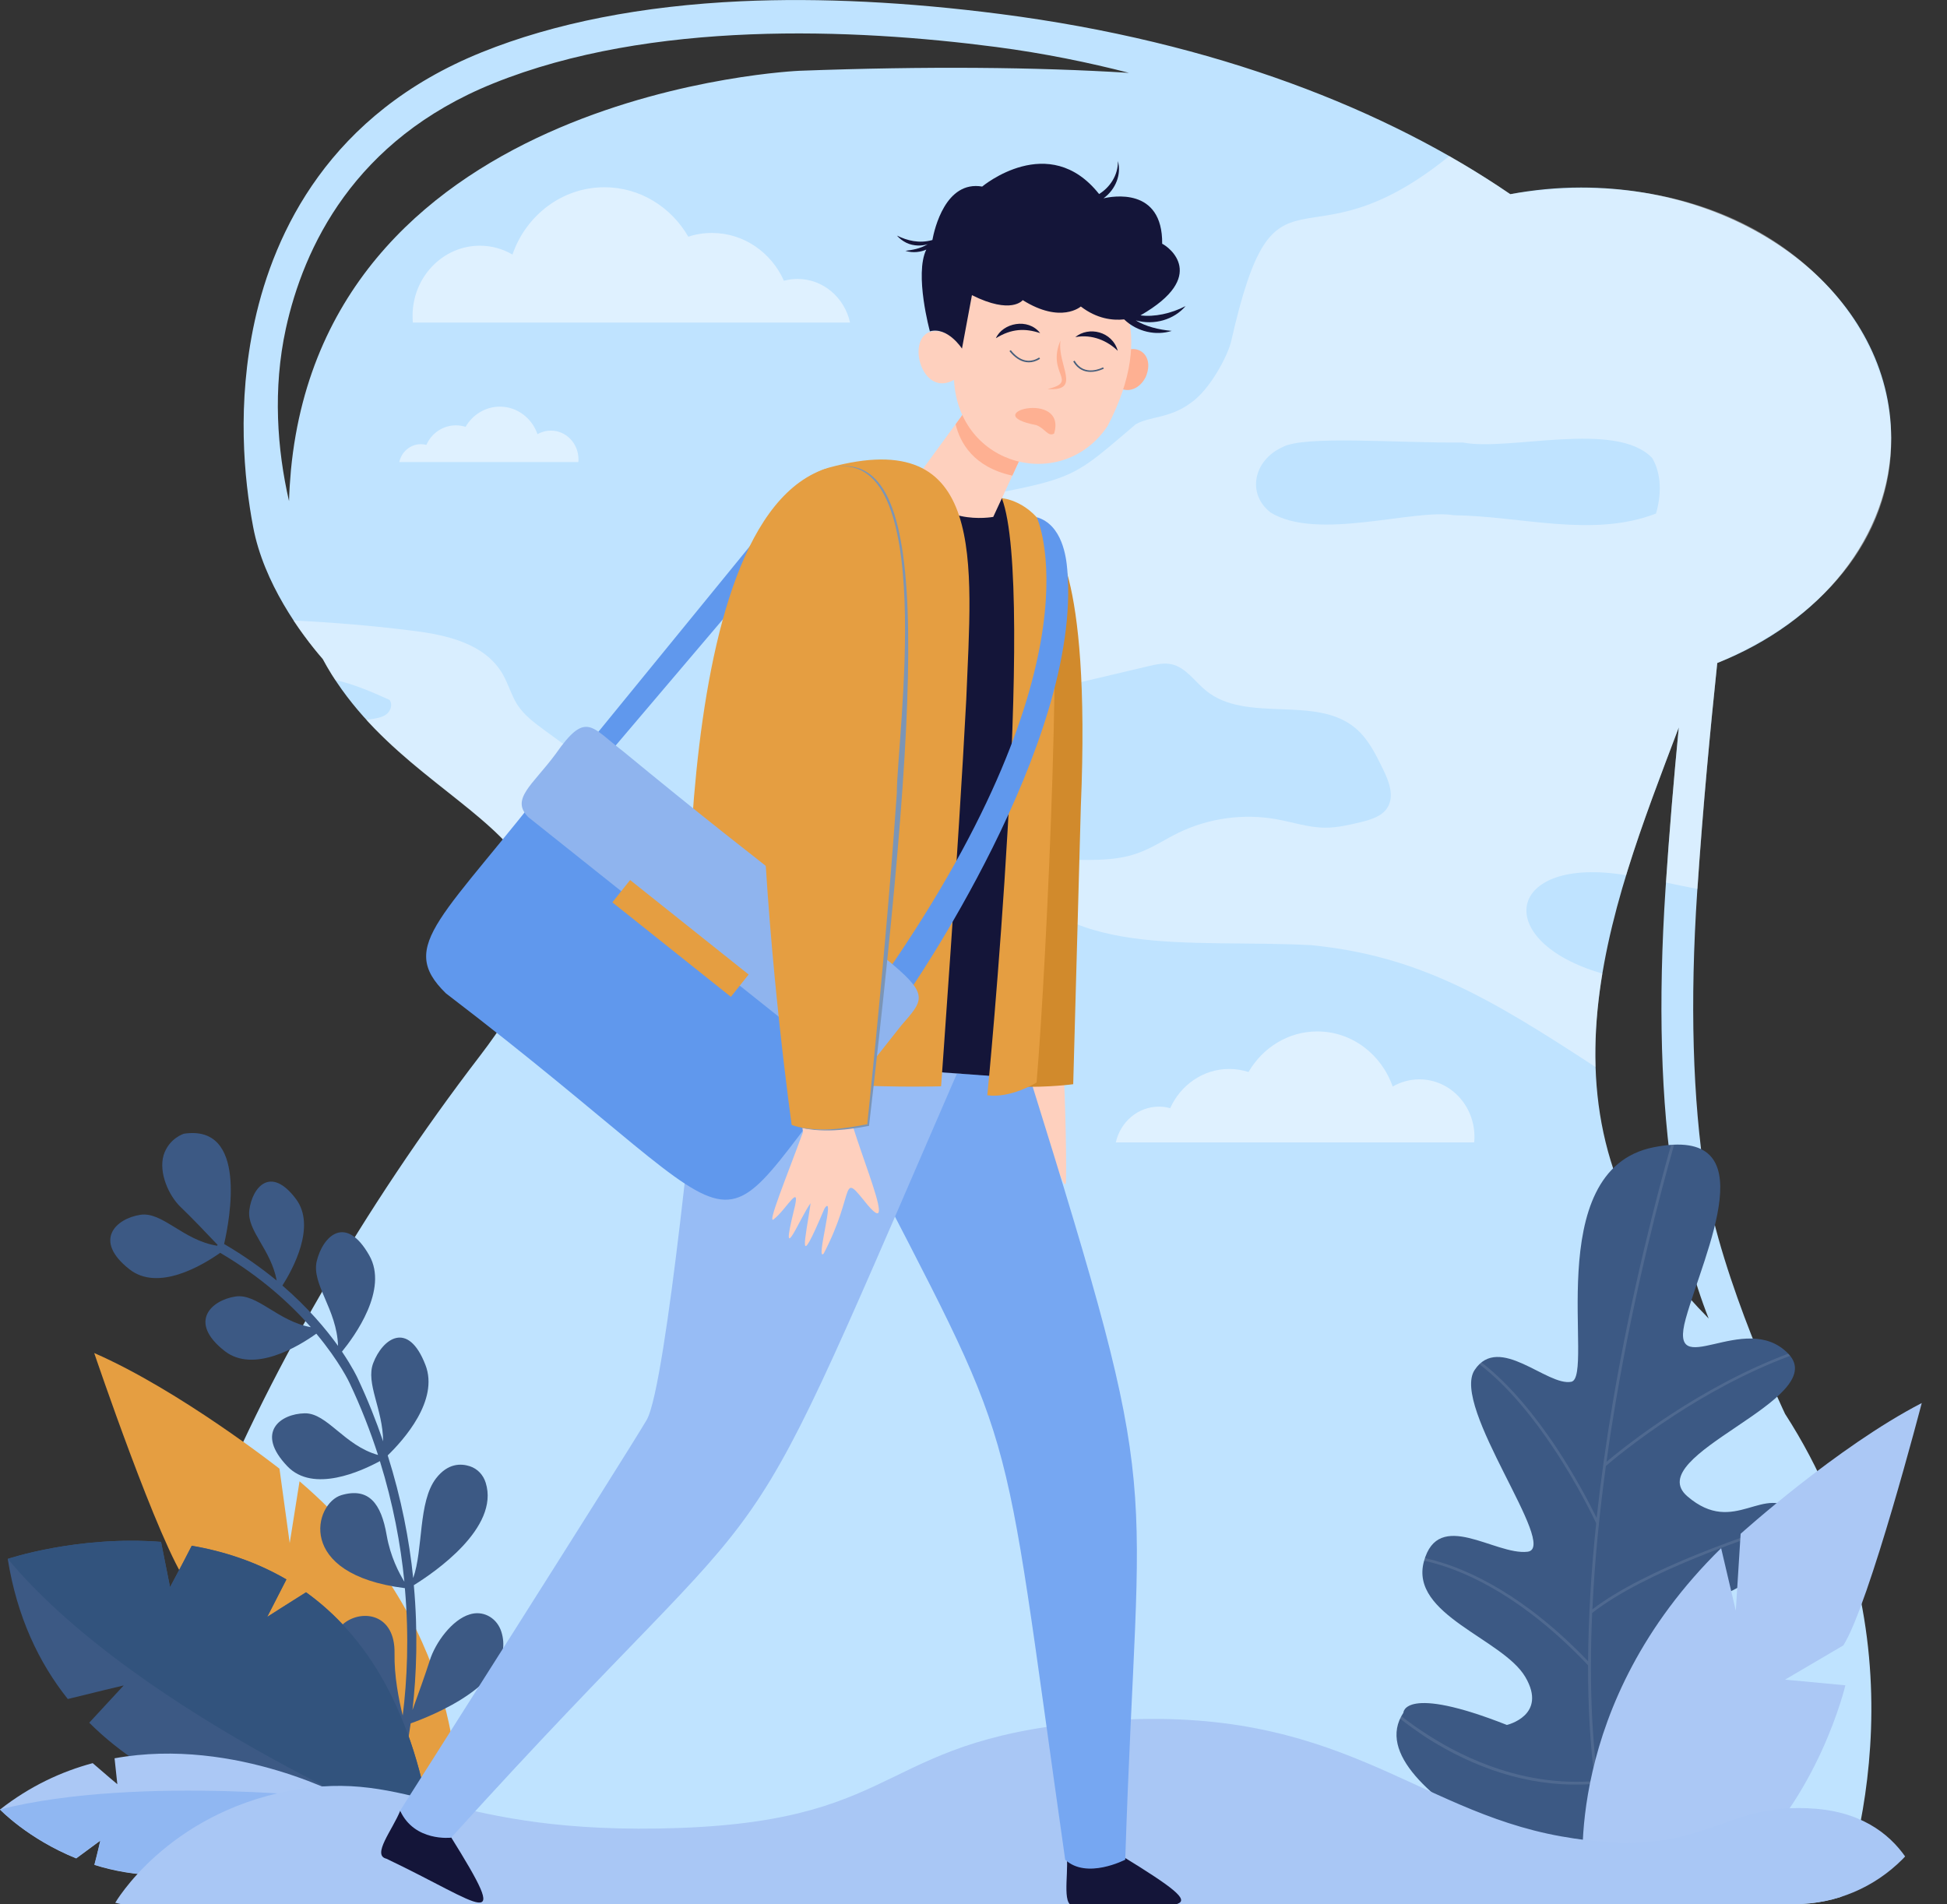 <svg width="638" height="624" viewBox="0 0 638 624" fill="none" xmlns="http://www.w3.org/2000/svg">
<rect x="0" y="0" width="638" height="624" fill="#333333" stroke="none"/>
<g clip-path="url(#clip0_681_1578)">
<path d="M157.318 345.957C213.989 272.018 136.1 272.426 105.77 215.962C98.471 207.565 86.412 190.998 82.966 172.751C79.928 156.82 77.571 132.128 83.465 105.212C89.857 76.163 107.901 37.265 157.907 17.112C181.664 7.535 210.317 1.906 242.914 0.409C268.846 -0.772 297.408 0.681 327.738 4.584C398.6 13.708 454.726 36.13 494.895 63.636C502.375 62.229 510.128 61.457 518.107 61.457C574.234 61.457 619.706 98.177 619.706 143.521C619.706 175.929 596.449 203.934 562.718 217.278C560.497 238.384 557.958 264.846 556.144 292.216C553.742 328.437 554.648 360.3 558.819 386.807C563.942 419.351 584.933 463.333 584.933 463.333C631.766 535.956 608.191 610.621 599.985 630.82H49.916C26.839 570.906 81.379 444.996 157.318 345.957ZM559.182 431.334C559.409 431.561 559.681 431.833 559.907 432.106C554.92 419.487 551.112 404.963 548.528 388.532C544.221 361.162 543.314 328.437 545.762 291.354C546.986 272.835 548.528 254.724 550.115 238.384C527.401 298.57 498.068 369.287 559.182 431.334ZM369.947 23.875C357.117 20.561 342.291 17.475 326.333 15.387C279.727 9.305 213.309 6.491 161.67 27.324C115.971 45.752 99.468 81.201 93.665 107.709C89.358 127.453 90.809 147.243 94.708 164.218C94.799 160.905 95.025 157.501 95.343 153.96C107.357 29.594 262 23.194 262 23.194C303.483 21.651 339.163 21.968 369.947 23.875Z" fill="#BFE3FF"/>
<path opacity="0.4" d="M272.609 171.98C355.847 155.05 344.921 162.221 372.169 139.027C376.974 136.349 383.231 137.166 390.122 132.083C396.378 127.862 402.136 116.877 403.36 112.157C418.095 46.932 426.164 90.597 474.901 51.154C481.929 55.193 488.593 59.324 494.895 63.636C613.767 44.3 669.894 171.39 562.718 217.278C560.542 237.976 558.049 264.347 556.235 291.308C552.79 290.673 549.344 289.947 545.899 289.22C547.032 272.653 548.437 255.723 550.115 238.339C544.266 253.817 537.919 270.293 532.842 286.815C493.353 280.233 488.366 308.42 525.044 319.041C523.457 328.754 522.459 339.012 522.822 349.679C487.686 326.666 464.565 313.186 429.61 309.736C389.079 307.603 347.415 314.82 328.827 282.276C334.811 282.185 340.796 281.776 346.78 281.731C355.485 281.686 364.461 282.548 372.667 279.643C377.473 277.964 381.735 275.059 386.314 272.835C396.106 268.114 407.35 266.571 418.049 268.432C423.49 269.385 428.794 271.246 434.325 271.246C438.224 271.246 442.078 270.338 445.886 269.431C449.195 268.614 452.822 267.57 454.636 264.665C457.039 260.852 455.089 255.905 453.094 251.865C450.737 247.054 448.289 242.106 444.208 238.657C431.061 227.582 408.483 237.204 395.154 226.311C391.437 223.27 388.58 218.731 383.911 217.687C381.417 217.142 378.788 217.732 376.294 218.322C363.328 221.363 350.407 224.45 337.441 227.491C332.272 228.716 325.925 228.989 322.162 232.575C318.49 236.069 316.042 240.563 312.279 244.194C309.196 241.335 305.524 239.02 301.579 237.295C288.16 231.167 273.108 231.621 259.507 226.402C221.968 208.836 236.023 176.383 272.609 171.98ZM416.326 167.94C431.696 177.427 463.205 166.624 476.397 168.848C498.476 169.12 521.779 176.337 542.634 168.303C544.402 162.312 544.538 155.458 541.41 150.102C529.532 137.62 494.351 147.969 479.39 145.019C457.945 145.246 427.298 142.568 420.18 146.562C410.705 150.919 408.529 161.858 416.326 167.94Z" fill="white"/>
<path opacity="0.5" d="M365.64 374.37C367.136 367.653 372.894 362.66 379.785 362.66C381.054 362.66 382.278 362.842 383.457 363.159C386.857 355.579 394.247 350.314 402.771 350.314C404.992 350.314 407.123 350.677 409.118 351.313C413.742 343.37 422.084 338.014 431.65 338.014C443.029 338.014 452.686 345.548 456.358 356.079C458.943 354.581 461.935 353.718 465.108 353.718C475.082 353.718 483.152 362.161 483.152 372.555C483.152 373.19 483.107 373.78 483.062 374.37H365.64V374.37Z" fill="white"/>
<path opacity="0.5" d="M130.842 151.418C131.567 148.06 134.469 145.563 137.914 145.563C138.549 145.563 139.138 145.654 139.728 145.79C141.405 141.978 145.123 139.39 149.384 139.39C150.472 139.39 151.56 139.572 152.558 139.89C154.87 135.895 159.041 133.263 163.801 133.263C169.468 133.263 174.319 137.03 176.133 142.295C177.448 141.524 178.944 141.115 180.531 141.115C185.518 141.115 189.552 145.336 189.552 150.511C189.552 150.828 189.552 151.101 189.507 151.418H130.842V151.418Z" fill="white"/>
<path opacity="0.5" d="M278.548 105.712C276.735 97.496 269.708 91.414 261.32 91.414C259.779 91.414 258.283 91.641 256.877 92.004C252.752 82.745 243.73 76.345 233.302 76.345C230.582 76.345 227.998 76.753 225.55 77.57C219.928 67.857 209.727 61.366 198.076 61.366C184.203 61.366 172.37 70.535 167.927 83.425C164.753 81.564 161.127 80.52 157.228 80.52C145.077 80.52 135.194 90.824 135.194 103.487C135.194 104.259 135.239 104.985 135.285 105.712H278.548V105.712Z" fill="white"/>
<path opacity="0.4" d="M164.798 221.046C166.566 224.177 167.564 227.809 169.468 230.85C171.689 234.345 175.09 236.841 178.399 239.292C193.134 250.095 208.367 261.124 225.957 265.209C230.355 266.208 235.025 266.843 238.742 269.567C246.404 275.15 245.679 289.311 237.473 293.986C228.088 299.342 213.989 293.078 207.097 301.566C204.286 305.016 203.742 310.008 201.022 313.549C197.35 318.224 190.867 319.041 185.109 319.449C181.165 319.722 177.175 319.949 173.186 320.176C190.912 278.735 149.248 267.933 120.051 235.933C120.867 235.797 121.728 235.661 122.545 235.525C124.131 235.252 125.763 234.889 126.942 233.8C128.121 232.711 128.665 230.623 127.622 229.352C121.864 226.765 115.971 224.177 109.85 222.861C108.399 220.682 107.039 218.368 105.77 216.007C103.004 212.83 99.559 208.473 96.159 203.344C109.08 203.979 122 205.023 134.876 206.657C146.21 208.019 158.995 210.833 164.798 221.046Z" fill="white"/>
<path d="M532.378 622.424C532.378 622.424 442.383 587.736 459.861 561.298C459.861 561.298 459.931 551.944 493.777 565.285C493.777 565.285 507.224 562.179 499.832 549.582C492.44 536.985 461.843 529.203 466.59 511.712C471.336 494.222 489.902 509.755 500.532 508.526C511.162 507.297 475.196 460.86 483.237 448.928C491.231 436.95 506.98 454.361 514.883 452.827C522.741 451.295 504.359 383.412 541.883 375.971C579.407 368.53 558.452 410.343 552.393 432.13C546.379 453.916 571.865 428.757 586.065 443.704C600.31 458.649 537.307 476.903 552.925 490.366C568.589 503.828 577.942 485.42 588.871 495.943C606.516 512.949 540.442 525.458 550.606 538.358C558.719 548.624 573.465 530.099 581.011 537.245C588.649 544.435 574.76 594.266 532.378 622.424Z" fill="#3C5984"/>
<path opacity="0.1" d="M458.769 563.229C458.899 562.954 459.029 562.678 459.205 562.402C461.834 564.479 464.829 566.639 468.184 568.745C480.416 576.561 499.791 585.494 522.608 583.683C521.087 572.048 520.36 559.398 520.382 545.732C499.546 523.756 481.27 515.344 469.638 512.191C468.634 511.895 467.632 511.69 466.721 511.483C466.805 511.208 466.889 510.889 466.974 510.615C467.886 510.822 468.843 511.073 469.846 511.324C481.478 514.477 499.661 522.8 520.399 544.415C520.398 544.37 520.396 544.279 520.395 544.233C520.5 530.203 521.354 515.157 523.05 499.185C522.481 498.017 517.157 486.692 508.862 474.296C502.911 465.39 494.467 454.495 484.784 447.078C485.006 446.846 485.228 446.66 485.451 446.473C495.182 453.98 503.625 464.875 509.623 473.825C516.559 484.208 521.438 493.863 523.194 497.457C524.519 485.306 526.286 472.647 528.497 459.524C534.69 422.934 543.032 391.337 547.581 375.212C547.898 375.205 548.26 375.152 548.577 375.145C544.025 391.134 535.641 422.868 529.406 459.64C528.361 465.837 527.322 472.307 526.424 479.045C529.097 476.808 537.117 470.233 548.388 462.952C557.869 456.799 571.128 449.203 585.972 443.615C586.019 443.659 586.065 443.704 586.065 443.704C586.251 443.927 586.436 444.104 586.577 444.328C571.687 449.872 558.383 457.515 548.902 463.667C536.022 472.027 527.384 479.388 526.227 480.412C524.19 495.301 522.54 511.272 521.8 527.405C539.154 514.136 573.189 502.639 590.173 497.413C590.36 497.682 590.546 497.904 590.733 498.173C573.659 503.4 538.858 515.141 521.735 528.587C520.689 551.536 521.508 574.763 525.453 595.743C542.81 588.92 557.168 571.312 566.216 557.678C571.793 549.249 576.064 541.257 578.76 535.887C579.034 535.972 579.354 536.101 579.629 536.231C576.934 541.647 572.617 549.64 567.041 558.114C557.906 571.886 543.327 589.726 525.653 596.601C527.389 605.598 529.751 614.173 532.781 622.143C532.647 622.237 532.512 622.331 532.378 622.424C532.378 622.424 532.195 622.337 531.784 622.21C527.603 611.269 524.565 598.713 522.673 584.59C521.179 584.713 519.684 584.791 518.188 584.823C509.486 585.012 500.661 583.75 491.986 581.032C483.722 578.442 475.521 574.579 467.567 569.53C464.346 567.376 461.352 565.261 458.769 563.229Z" fill="white"/>
<path d="M149.611 587.518C149.611 587.518 152.512 531.917 98.154 485.438L94.935 505.682L91.58 481.308C91.58 481.308 58.802 455.572 30.874 443.408C30.874 443.408 52.273 506.635 61.477 518.981L80.79 528.649L61.703 531.69C61.703 531.69 72.765 567.184 100.602 587.836C128.484 608.534 149.611 587.518 149.611 587.518Z" fill="#E59E41"/>
<path d="M60.285 371.531C81.106 368.418 75.338 399.387 73.438 407.673C80.011 411.506 85.725 415.618 90.668 419.649C88.829 409.474 80.824 403.277 81.699 396.574C82.656 389.062 88.695 381.807 97.028 392.986C103.613 401.849 96.019 415.815 92.545 421.29C100.925 428.515 106.808 435.545 110.771 441.07C110.407 429.036 102.016 420.867 103.789 413.301C105.781 405.058 113.269 397.786 120.996 411.398C127.381 422.599 116.13 437.954 112.061 442.941C115.52 448.067 117.146 451.508 117.286 451.865C120.539 458.79 123.247 465.632 125.545 472.343C125.469 461.743 119.751 453.319 122.305 446.687C125.343 438.702 133.706 432.543 139.405 447.301C143.936 458.927 132.161 471.998 127.048 476.952C131.517 491.095 134.12 504.63 135.396 517.148C138.734 507.722 136.97 492.201 142.867 484.497C146.754 479.467 151.017 479.553 153.975 480.508C156.478 481.333 158.36 483.332 159.161 485.928C163.772 500.698 142.267 515.362 135.604 519.481C137.004 534.961 136.482 548.802 135.163 560.405C136.922 555.534 139.558 548.183 140.783 544.306C142.663 538.176 148.246 530.746 153.894 529.064C154.12 529.017 154.346 528.924 154.572 528.877C158.913 527.884 162.979 530.532 164.297 534.784C169.519 551.434 140.855 562.541 134.578 564.769C134.58 564.859 134.581 564.949 134.536 564.994C130.514 594.056 121.654 612.214 121.3 612.982L118.701 611.754C118.79 611.573 127.207 594.274 131.296 567.142C107.484 554.433 107.05 536.291 112.848 531.868C118.827 527.308 129.5 528.893 129.284 541.787C129.142 549.245 130.681 556.998 131.965 562.194C133.419 550.588 134.074 536.387 132.668 520.458C96.526 515.929 103.015 492.588 111.872 489.972C120.819 487.354 124.915 492.653 126.712 503.143C127.925 510.136 130.752 515.494 132.508 518.348C131.279 506.055 128.815 492.743 124.485 478.823C118.492 482.081 102.662 489.403 94.172 480.517C83.527 469.409 91.891 463.295 99.869 463.159C107.212 463.03 112.821 473.746 123.873 476.809C121.382 469.112 118.345 461.241 114.582 453.289C114.535 453.154 111.329 446.274 103.652 437.064C97.985 441.126 83.127 450.234 73.565 442.707C61.533 433.232 69.205 426.093 77.171 424.879C84.322 423.809 91.001 432.986 101.859 434.928C95.153 427.279 85.485 418.406 72.156 410.563C66.264 414.717 51.763 423.372 42.384 415.933C30.352 406.458 38.023 399.319 45.989 398.105C53.231 396.989 60.004 406.479 71.132 408.239L71.31 407.967C68.465 404.945 62.362 398.547 59.291 395.662C55.212 391.801 51.952 384.202 53.61 378.569C55.36 372.979 60.285 371.531 60.285 371.531Z" fill="#3C5984"/>
<path d="M518.878 615.296C518.878 615.296 511.76 558.56 563.988 507.361L568.793 527.831L570.38 502.64C570.38 502.64 602.025 474.091 629.726 459.793C629.726 459.793 612.498 525.97 604.02 539.224L584.933 550.435L604.7 552.296C604.7 552.296 595.995 589.334 569.02 612.391C542.09 635.358 518.878 615.296 518.878 615.296Z" fill="#ABC8F5"/>
<path d="M2.539 510.901C5.577 529.874 12.74 544.898 22.215 556.79C30.557 554.702 40.531 552.342 40.531 552.342L29.242 564.551C70.363 605.583 141.768 601.907 141.768 601.907C135.829 560.103 119.598 535.684 100.285 521.795C95.117 525.017 87.545 529.874 87.545 529.874L93.847 517.573C83.782 511.718 73.174 508.314 62.837 506.544C59.572 512.944 55.719 520.115 55.719 520.115L52.772 505.273C25.434 503.185 2.539 510.901 2.539 510.901Z" fill="#3C5984"/>
<path d="M100.285 521.84C95.117 525.063 87.545 529.919 87.545 529.919L93.847 517.619C83.782 511.764 73.174 508.36 62.837 506.589C59.572 512.989 55.719 520.161 55.719 520.161L52.772 505.319C25.389 503.14 2.539 510.856 2.539 510.856C46.153 563.008 141.768 601.907 141.768 601.907C135.783 560.149 119.598 535.729 100.285 521.84Z" fill="#32537D"/>
<path d="M-1.04308e-06 593.011C9.793 585.34 20.084 580.574 30.375 577.805C34.002 580.982 38.446 584.704 38.446 584.704L37.539 576.217C77.48 568.954 114.702 589.788 114.702 589.788C93.575 606.854 74.307 613.436 57.849 614.434C56.444 611.62 54.359 607.399 54.359 607.399L52.545 614.57C44.566 614.48 37.312 613.163 30.965 611.166C31.962 607.444 32.914 603.178 32.914 603.178L24.98 609.033C9.113 602.588 -1.04308e-06 593.011 -1.04308e-06 593.011Z" fill="#ABC8F5"/>
<path d="M57.804 614.343C56.399 611.529 54.313 607.308 54.313 607.308L52.5 614.479C44.52 614.389 37.267 613.072 30.919 611.075C31.917 607.353 32.869 603.087 32.869 603.087L24.935 608.942C9.113 602.587 -6.30318e-05 592.965 -6.30318e-05 592.965C46.062 581.391 114.656 589.697 114.656 589.697C93.529 606.809 74.261 613.345 57.804 614.343Z" fill="#90B7F2"/>
<path d="M631.041 625.01C631.041 625.01 627.731 595.598 595.315 592.783C562.9 589.969 559.59 610.394 511.397 601.77C463.204 593.101 438.904 558.696 363.01 563.825C287.117 568.954 298.542 596.324 222.603 599.047C146.664 601.77 135.058 579.121 94.708 586.883C54.404 594.69 37.765 623.557 37.765 623.557L51.049 626.689L631.041 625.01Z" fill="#A9C7F5"/>
<path d="M349.59 608.352C350.135 615.115 347.686 625.645 352.583 624.511C387.628 623.83 401.32 628.913 367.861 608.352C367.861 608.352 360.199 613.617 349.59 608.352Z" fill="#141539"/>
<path d="M339.934 342.87C346.78 343.778 341.385 345.866 348.276 346.728C348.775 351.994 349.546 376.549 349.319 386.852C349.319 387.579 349.274 387.806 349.183 387.896C348.684 389.167 347.007 383.584 344.604 379.046C344.241 378.728 344.196 379.272 343.924 380.316C343.334 383.63 342.836 391.618 342.11 392.435C341.068 393.525 339.844 377.321 339.027 379.409C338.03 386.807 335.945 402.33 334.902 383.766C333.632 365.066 331.094 402.875 329.688 391.074C328.373 386.217 330.776 368.651 327.965 370.285C300.265 389.031 338.891 350.541 339.934 342.87Z" fill="#FED0BE"/>
<path d="M131.159 593.373C128.62 599.682 121.729 607.989 126.625 609.123C158.27 624.193 168.244 634.859 147.48 601.543C147.48 601.543 138.231 602.814 131.159 593.373Z" fill="#141539"/>
<path d="M337.395 352.901C382.278 496.876 373.03 476.36 368.723 609.441C368.723 609.441 356.074 616.023 349.046 609.441C327.104 455.345 335.083 480.309 280.135 373.236L287.162 350.541L337.395 352.901Z" fill="#76A7F2"/>
<path d="M319.079 339.103C234.254 534.549 266.443 471.095 147.843 602.224C147.843 602.224 135.828 603.677 131.113 593.374C131.113 593.374 205.329 476.587 211.903 465.33C218.477 454.074 228.769 345.367 228.769 345.367L319.079 339.103Z" fill="#97BCF5"/>
<path d="M286.074 154.187C286.074 154.187 323.93 150.828 333.587 169.71C343.244 188.638 328.872 352.901 328.872 352.901L303.257 351.04C282.855 162.085 282.085 175.066 286.074 154.187Z" fill="#141539"/>
<path d="M194.177 242.151L258.555 163.265L241.055 198.033L198.257 248.415L194.177 242.151Z" fill="#6098ED"/>
<path d="M343.833 176.201C343.833 176.201 357.57 183.917 354.17 264.347L351.676 355.307C351.676 355.307 343.924 356.396 333.768 356.124C336.307 318.542 341.793 215.145 343.833 176.201Z" fill="#D18A2C"/>
<path d="M328.283 163.265C328.283 163.265 337.577 163.855 343.289 174.658C349.001 185.46 343.017 316 339.662 354.762C339.662 354.762 331.32 359.982 323.522 358.938C323.568 358.938 339.617 192.95 328.283 163.265Z" fill="#E59E41"/>
<path d="M319.668 130.086L337.395 143.612L325.471 169.393C325.471 169.393 305.387 173.16 300.808 155.867L319.668 130.086Z" fill="#FED0BE"/>
<path d="M331.728 155.867L337.395 143.612L319.668 130.086L313.14 139.027C314.591 145.064 318.988 153.098 331.728 155.867Z" fill="#FEB092"/>
<path d="M271.657 153.234C323.568 139.073 318.444 184.144 316.631 229.17C314.047 278.508 308.38 355.942 308.38 355.988C308.38 355.988 251.528 357.849 225.278 346.275C226.23 337.832 216.664 169.438 271.657 153.234Z" fill="#E59E41"/>
<path d="M339.707 169.483C339.707 169.483 361.696 215.69 290.29 319.086L297.046 326.167C297.046 326.167 354.714 243.649 349.727 186.686C349.409 182.737 348.14 171.934 339.707 169.483Z" fill="#6098ED"/>
<path d="M365.322 118.647C361.559 127.544 371.397 131.447 375.432 123.55C379.195 114.653 369.357 110.75 365.322 118.647Z" fill="#FEB092"/>
<path d="M362.965 139.572C395.244 77.57 316.404 61.457 310.828 109.524C295.187 102.852 300.038 131.538 312.596 124.503C314.183 153.189 348.366 161.495 362.965 139.572Z" fill="#FED0BE"/>
<path d="M347.505 111.567C346.372 119.737 354.668 128.27 343.289 127.498C353.626 124.957 342.835 122.596 347.505 111.567Z" fill="#FEB092"/>
<path d="M340.841 109.161C335.899 107.527 331.456 107.663 326.333 110.84C328.554 105.848 336.851 104.032 340.841 109.161Z" fill="#141539"/>
<path d="M352.356 110.477C356.754 106.846 364.461 108.571 366.275 114.971C362.92 111.703 357.887 109.433 352.356 110.477Z" fill="#141539"/>
<path d="M357.389 121.87C359.701 121.87 361.65 120.826 361.696 120.826L361.469 120.372C361.197 120.508 355.258 123.64 352.13 118.193L351.676 118.466C353.218 121.144 355.439 121.87 357.389 121.87Z" fill="#475E7B"/>
<path d="M334.131 117.967C332.091 116.877 330.821 115.062 330.776 115.062L331.229 114.744C331.411 114.971 335.264 120.508 340.523 117.15L340.795 117.603C338.166 119.237 335.854 118.874 334.131 117.967Z" fill="#475E7B"/>
<path d="M345.42 142.068C349.727 127.544 319.669 135.532 339.526 139.3C342.382 140.298 343.425 143.294 345.42 142.068Z" fill="#FEB092"/>
<path d="M146.12 325.532C260.323 412.77 224.28 414.449 289.338 337.242L182.843 252.364C145.259 301.158 129.754 309.555 146.12 325.532Z" fill="#6098ED"/>
<path d="M173.186 267.842C173.231 267.842 261.502 338.241 274.785 348.816C282.447 354.49 282.583 351.994 295.368 336.017C309.286 319.994 304.163 328.663 204.151 246.191C193.633 238.203 192.091 232.756 182.027 247.144C174.546 257.266 167.111 261.896 173.186 267.842Z" fill="#8FB4EE"/>
<path d="M206.479 288.397L245.315 319.356L239.497 326.67L200.661 295.711L206.479 288.397Z" fill="#E59E41"/>
<path d="M277.233 358.484C270.252 357.032 268.483 361.571 261.456 360.073L263.134 370.966C257.875 385.4 250.983 402.058 253.658 399.471C257.693 396.339 262.726 386.671 260.096 396.884C255.29 416.355 262.363 398.563 265.627 394.296C264.04 405.553 260.731 418.443 270.161 396.066C273.924 390.393 267.078 413.995 269.934 410.773C280.679 390.12 274.967 383.312 284.306 394.886C295.957 408.594 276.327 366.563 277.233 358.484Z" fill="#FED0BE"/>
<path d="M272.065 153.325C272.065 153.325 296.003 143.294 296.955 198.351C297.907 253.408 284.487 368.651 284.487 368.651C284.487 368.651 268.801 372.192 259.416 368.651C259.461 368.651 229.721 160.133 272.065 153.325Z" fill="#E59E41"/>
<path d="M297 79.567C295.822 78.977 294.779 78.206 293.917 77.207C297.272 78.841 301.171 79.885 305.524 78.659C306.204 74.983 309.876 59.097 321.845 61.139C321.845 61.139 343.697 42.802 360.154 63.59C363.554 61.502 366.411 57.553 366.32 52.788C367.499 57.054 365.685 62.002 361.605 64.997C364.28 64.362 381.009 61.139 380.828 79.885C383.004 80.884 396.061 90.552 373.71 103.351C378.243 103.941 383.774 102.761 388.49 100.31C384.772 104.713 378.243 106.71 372.168 104.985C375.387 106.982 379.558 108.026 383.956 108.435C378.878 110.069 372.667 108.798 368.36 104.668C364.461 105.076 359.383 104.441 354.17 100.446C354.17 100.446 347.687 106.211 335.128 98.358C335.128 98.358 331.456 103.215 318.49 96.724L315.226 114.245C315.226 114.245 310.556 106.982 304.708 108.571C304.708 108.571 299.584 89.916 303.529 81.791C301.851 82.563 299.176 83.017 296.683 82.2C298.859 81.927 301.579 81.519 303.982 80.021C302.259 80.611 299.448 80.747 297 79.567Z" fill="#141539"/>
<path d="M272.065 153.325C307.927 144.882 293.827 242.424 293.872 259.944C291.515 294.168 287.842 333.338 284.17 368.651L284.397 368.379C276.599 369.922 267.758 371.284 259.416 368.697C267.214 371.42 276.191 370.558 284.76 368.969C302.804 213.329 304.662 145.609 272.065 153.325Z" fill="#7B95B6"/>
</g>
<defs>
<clipPath id="clip0_681_1578">
<path d="M638 0H0V624H588C615.614 624 638 601.614 638 574V0Z" fill="white"/>
</clipPath>
</defs>
</svg>
